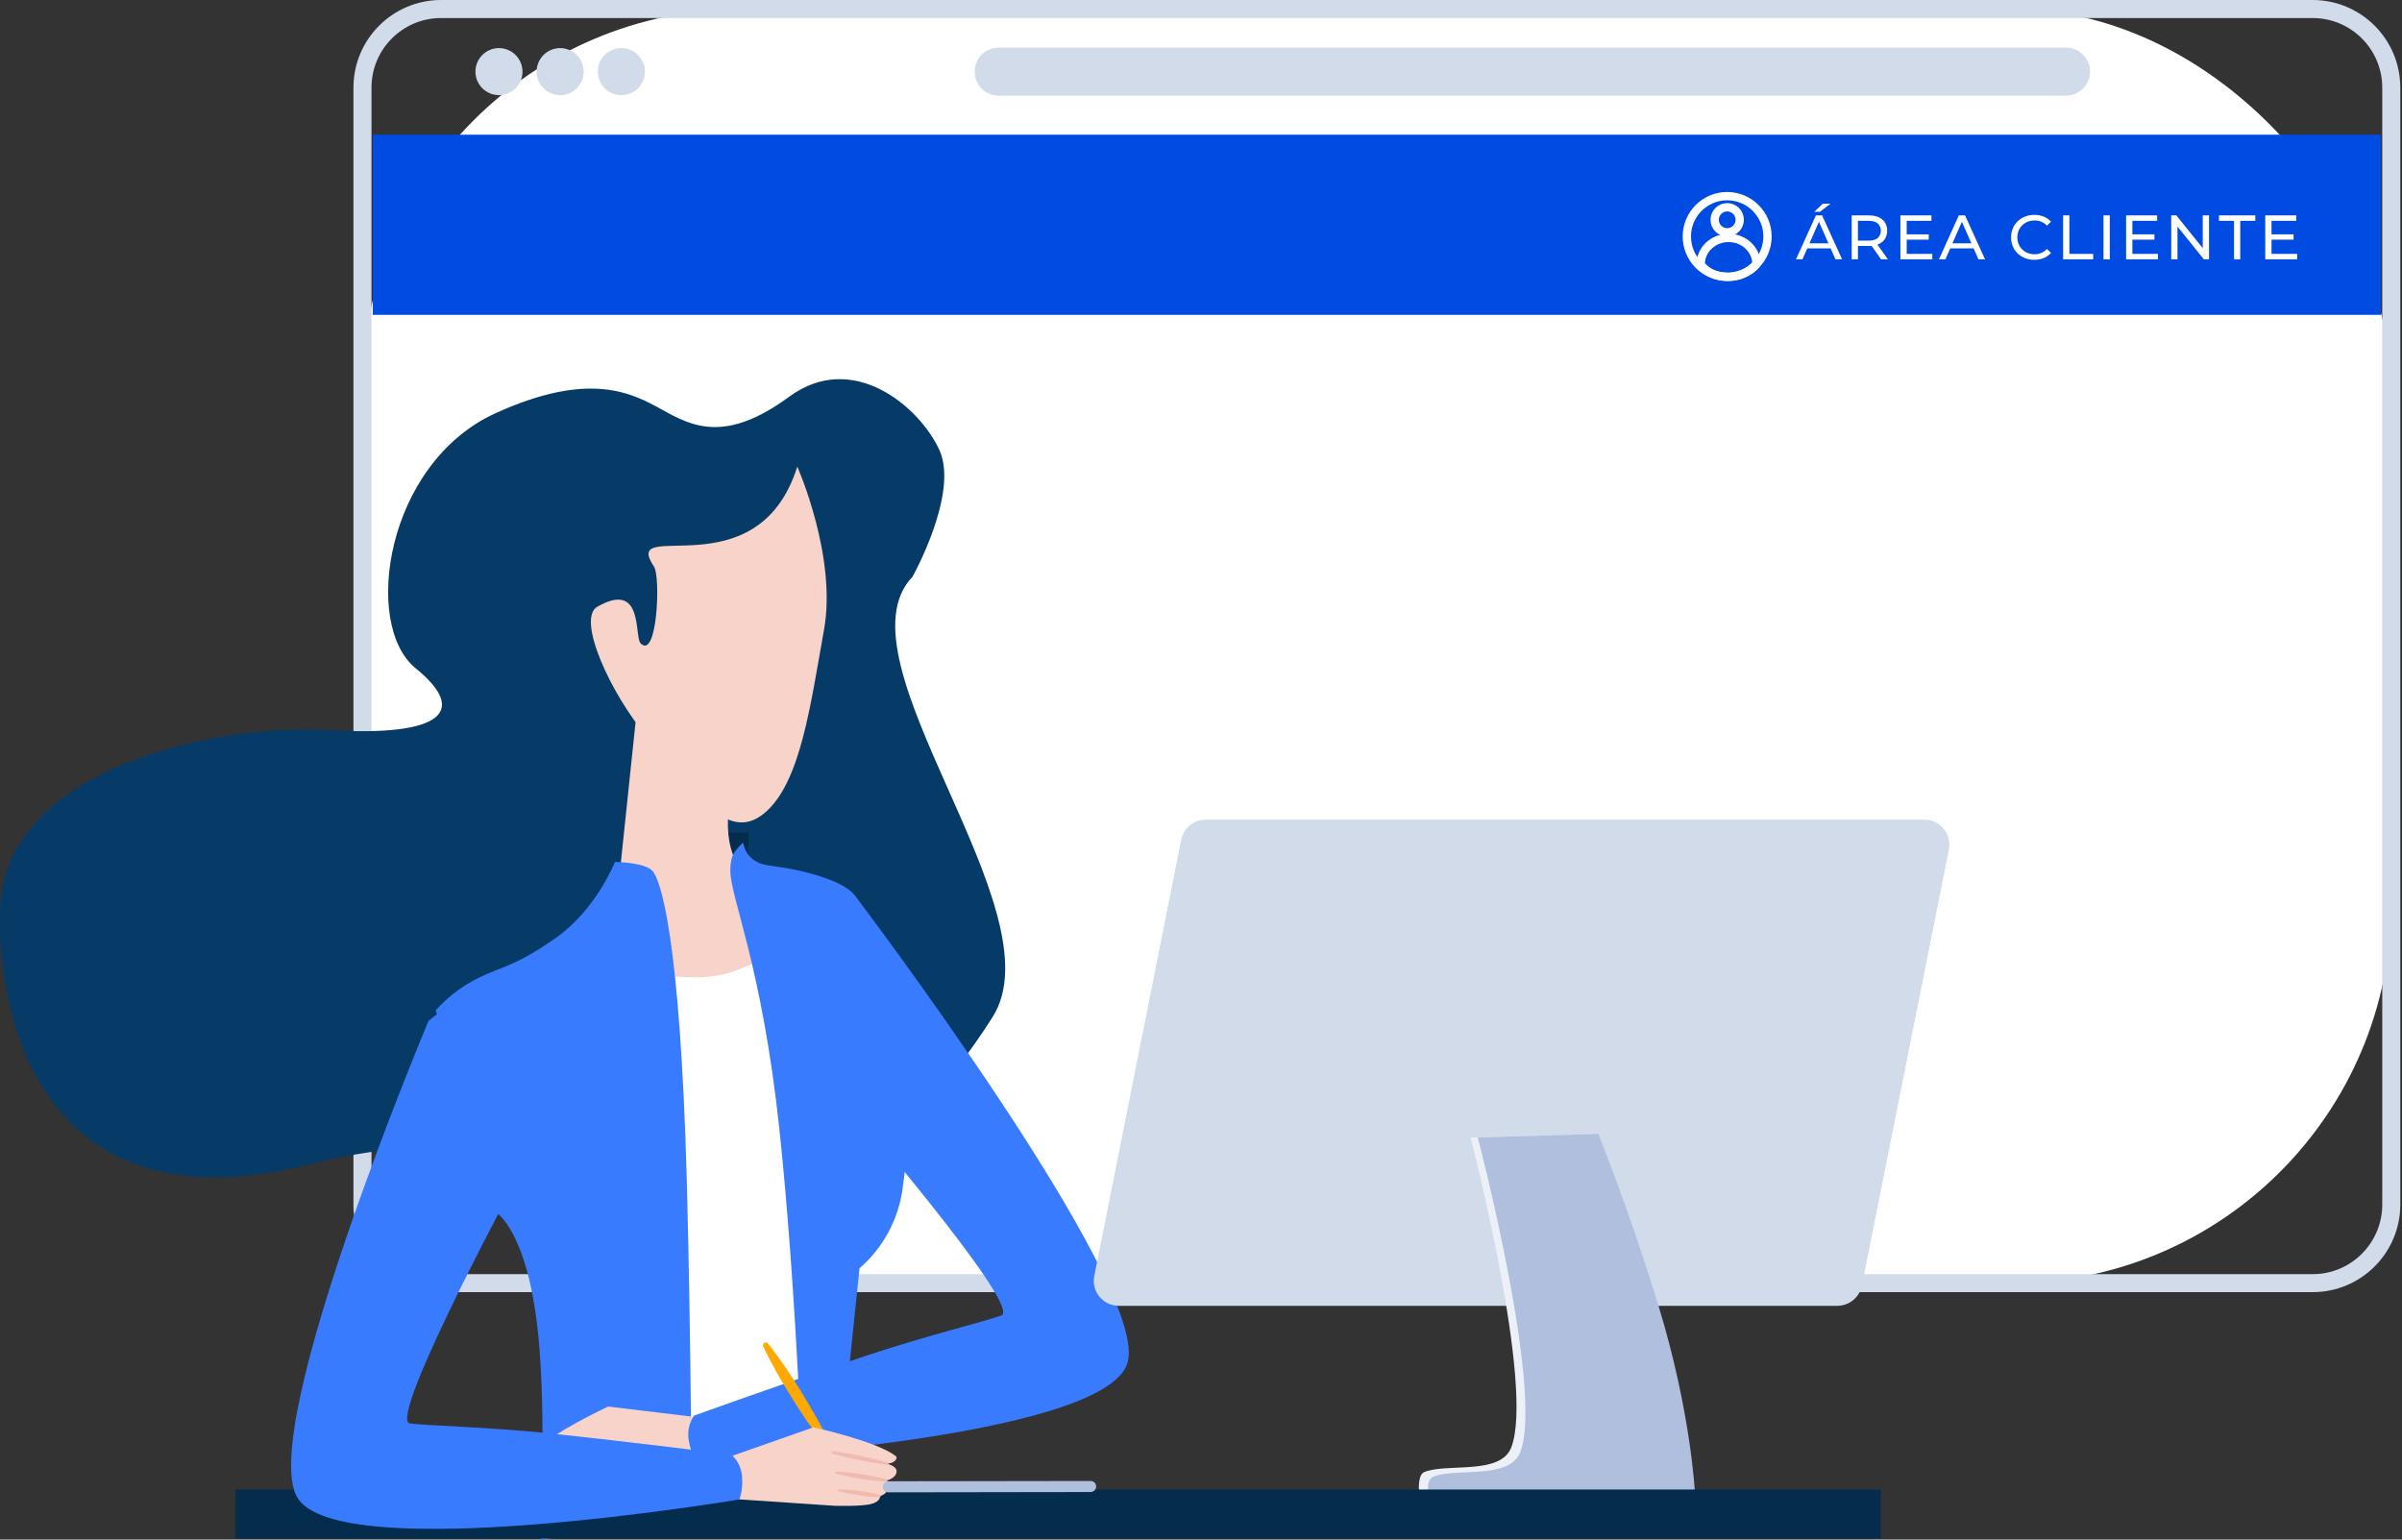 <?xml version="1.0" encoding="UTF-8"?>
<svg width="468px" height="300px" viewBox="0 0 468 300" version="1.1" xmlns="http://www.w3.org/2000/svg" xmlns:xlink="http://www.w3.org/1999/xlink">
    <rect x="0" y="0" width="468" height="300" fill="#333333" stroke="none"/>
    <title>shutterstock_1919809130 [Convertido]-01</title>
    <g id="Ventajas-usuario-Cesnet" stroke="none" stroke-width="1" fill="none" fill-rule="evenodd">
        <g transform="translate(-803, -532)" id="shutterstock_1919809130-[Convertido]-01">
            <g transform="translate(803, 532)">
                <g id="window" transform="translate(68.865, 0)" fill-rule="nonzero">
                    <rect id="Rectangle" fill="#FFFFFF" x="1.75" y="1.758" width="395.296" height="248.27" rx="74"></rect>
                    <path d="M381.741,251.785 L17.054,251.785 C7.642,251.771 0.016,244.145 0,234.734 L0,17.062 C0.01,7.646 7.638,0.015 17.054,3.79268925e-15 L381.741,3.79268925e-15 C391.16,0.01 398.793,7.643 398.803,17.062 L398.803,234.734 C398.787,244.149 391.156,251.775 381.741,251.785 Z M17.054,3.516 C9.579,3.528 3.524,9.587 3.516,17.062 L3.516,234.734 C3.525,242.211 9.585,248.271 17.062,248.28 L381.741,248.28 C389.219,248.271 395.278,242.211 395.287,234.734 L395.287,17.062 C395.278,9.585 389.219,3.525 381.741,3.516 L17.054,3.516 Z" id="Shape" fill="#D1DBEA"></path>
                    <rect id="Rectangle" fill="#004BE2" x="3.776" y="26.247" width="391.24" height="35.103"></rect>
                    <path d="M333.68,18.632 L125.714,18.632 C124.474,18.632 123.285,18.139 122.408,17.262 C121.532,16.385 121.04,15.196 121.04,13.956 L121.04,13.956 C121.04,12.716 121.532,11.527 122.409,10.651 C123.285,9.774 124.474,9.282 125.714,9.282 L333.68,9.282 C336.259,9.285 338.347,11.377 338.347,13.956 L338.347,13.956 C338.347,16.535 336.259,18.627 333.68,18.632 Z" id="Path" fill="#D1DBEA"></path>
                    <path d="M28.354,18.543 C26.499,18.544 24.825,17.427 24.115,15.713 C23.404,13.999 23.796,12.025 25.108,10.713 C26.42,9.401 28.393,9.008 30.107,9.718 C31.821,10.428 32.939,12.1 32.939,13.956 C32.936,16.487 30.885,18.538 28.354,18.543 Z" id="Path" fill="#D1DBEA"></path>
                    <path d="M40.275,18.543 C38.419,18.544 36.746,17.427 36.035,15.713 C35.325,13.999 35.717,12.025 37.029,10.713 C38.34,9.401 40.313,9.008 42.028,9.718 C43.742,10.428 44.86,12.1 44.86,13.956 C44.858,16.487 42.807,18.54 40.275,18.543 Z" id="Path" fill="#D1DBEA"></path>
                    <path d="M52.196,18.543 C49.662,18.543 47.609,16.489 47.609,13.956 C47.609,11.422 49.662,9.369 52.196,9.369 C54.729,9.369 56.783,11.422 56.783,13.956 C56.781,16.488 54.728,18.541 52.196,18.543 Z" id="Path" fill="#D1DBEA"></path>
                </g>
                <g id="Group" transform="translate(328.659, 38.219)">
                    <g id="Más-información" transform="translate(21.267, 1.462)" fill="#FFFFFF" fill-rule="nonzero">
                        <g id="Group">
                            <path d="M6.75,8.713 L2.2,8.713 L1.257,10.856 L0,10.856 L3.88,2.289 L5.092,2.289 L8.984,10.856 L7.698,10.856 L6.75,8.713 Z M6.322,7.735 L4.473,3.537 L2.624,7.735 L6.322,7.735 Z M5.232,0 L6.726,0 L4.67,1.59 L3.568,1.59 L5.232,0 Z" id="Shape"></path>
                            <path d="M16.576,10.856 L14.729,8.225 C14.5,8.242 14.316,8.248 14.192,8.248 L12.074,8.248 L12.074,10.856 L10.849,10.856 L10.849,2.289 L14.192,2.289 C15.295,2.289 16.167,2.554 16.81,3.084 C17.452,3.613 17.771,4.344 17.765,5.276 C17.783,5.876 17.611,6.466 17.275,6.963 C16.93,7.442 16.441,7.798 15.879,7.979 L17.91,10.856 L16.576,10.856 Z M15.925,6.707 C16.315,6.334 16.536,5.818 16.536,5.278 C16.536,4.738 16.315,4.222 15.925,3.849 C15.511,3.518 14.924,3.352 14.15,3.352 L12.07,3.352 L12.07,7.21 L14.15,7.21 C14.928,7.21 15.521,7.042 15.925,6.707 Z" id="Shape"></path>
                            <polygon id="Path" points="26.563 9.791 26.563 10.856 20.346 10.856 20.346 2.289 26.394 2.289 26.394 3.352 21.571 3.352 21.571 5.985 25.866 5.985 25.866 7.019 21.571 7.019 21.571 9.784"></polygon>
                            <path d="M34.604,8.713 L30.054,8.713 L29.111,10.856 L27.85,10.856 L31.731,2.289 L32.941,2.289 L36.834,10.856 L35.549,10.856 L34.604,8.713 Z M34.176,7.735 L32.327,3.537 L30.48,7.735 L34.176,7.735 Z" id="Shape"></path>
                            <path d="M44.107,10.384 C43.434,10.02 42.874,9.478 42.486,8.819 C41.702,7.424 41.702,5.721 42.486,4.327 C42.874,3.664 43.437,3.122 44.113,2.759 C44.828,2.375 45.629,2.179 46.44,2.19 C47.068,2.182 47.691,2.297 48.274,2.527 C48.819,2.744 49.306,3.086 49.695,3.524 L48.899,4.296 C48.277,3.628 47.4,3.259 46.488,3.28 C45.885,3.272 45.291,3.419 44.763,3.708 C44.259,3.983 43.842,4.392 43.557,4.889 C42.978,5.936 42.978,7.207 43.557,8.254 C43.842,8.751 44.259,9.16 44.763,9.435 C45.291,9.725 45.885,9.874 46.488,9.865 C47.402,9.881 48.28,9.504 48.899,8.831 L49.695,9.6 C49.303,10.041 48.815,10.385 48.268,10.605 C47.683,10.838 47.058,10.954 46.428,10.947 C45.619,10.961 44.82,10.767 44.107,10.384 L44.107,10.384 Z" id="Path"></path>
                            <polygon id="Path" points="52.045 2.289 53.269 2.289 53.269 9.791 57.908 9.791 57.908 10.856 52.047 10.856"></polygon>
                            <polygon id="Path" points="59.914 2.289 61.138 2.289 61.138 10.856 59.914 10.856"></polygon>
                            <polygon id="Path" points="70.524 9.791 70.524 10.856 64.319 10.856 64.319 2.289 70.364 2.289 70.364 3.352 65.541 3.352 65.541 5.985 69.837 5.985 69.837 7.019 65.541 7.019 65.541 9.784"></polygon>
                            <polygon id="Path" points="80.475 2.289 80.475 10.856 79.472 10.856 74.331 4.467 74.331 10.856 73.107 10.856 73.107 2.289 74.112 2.289 79.251 8.678 79.251 2.289"></polygon>
                            <polygon id="Path" points="85.346 3.352 82.409 3.352 82.409 2.289 89.495 2.289 89.495 3.352 86.558 3.352 86.558 10.856 85.346 10.856"></polygon>
                            <polygon id="Path" points="97.645 9.791 97.645 10.856 91.428 10.856 91.428 2.289 97.473 2.289 97.473 3.352 92.653 3.352 92.653 5.985 96.948 5.985 96.948 7.019 92.653 7.019 92.653 9.784"></polygon>
                        </g>
                    </g>
                    <g id="area-cliente" stroke="#FFFFFF" stroke-width="1.62">
                        <path d="M7.859,-5.87800247e-15 C3.519,-5.87800247e-15 0,3.519 0,7.859 C0,12.199 3.519,15.718 7.859,15.718 C12.199,15.718 15.718,12.199 15.718,7.859 C15.708,3.523 12.195,0.01 7.859,-5.87800247e-15 L7.859,-5.87800247e-15 Z" id="Shape"></path>
                        <path d="M8.13,8.14 C5.137,8.14 2.703,10.43 2.703,13.246 C2.703,13.352 4.202,15.728 8.13,15.728 C11.615,15.728 13.557,13.346 13.557,13.246 C13.557,10.43 11.133,8.14 8.13,8.14 Z" id="Shape-2"></path>
                        <path d="M7.859,2.169 C6.511,2.172 5.419,3.266 5.421,4.615 C5.422,5.963 6.516,7.055 7.864,7.054 C9.213,7.054 10.306,5.96 10.306,4.612 C10.303,3.262 9.209,2.169 7.859,2.169 Z" id="Shape-3"></path>
                    </g>
                </g>
                <path d="M177.796,112.376 C177.796,112.376 186.888,96.133 183.026,87.689 C179.165,79.245 166.159,68.199 153.787,77.29 C141.416,86.382 134.942,83.139 129.048,79.863 C123.154,76.587 114.937,72.164 96.56,80.513 C75.119,90.278 70.574,121.747 80.964,130.198 C91.354,138.648 86.169,143.566 64.096,142.276 C42.023,140.985 4.29,149.411 0.397,173.482 C-1.398,184.554 0.397,242.363 60.828,226.767 C121.259,211.171 155.053,258.617 193.396,198.175 C206.49,177.496 162.194,128.62 177.796,112.376 Z" id="Path" fill="#053B66" fill-rule="nonzero"></path>
                <rect id="Rectangle" fill="#042C4D" fill-rule="nonzero" x="140.08" y="162.212" width="5.76" height="6.891"></rect>
                <path d="M144.658,154.076 C143.413,153.988 142.311,154.875 142.129,156.109 C141.966,157.253 141.864,158.404 141.825,159.559 C141.538,168.837 146.193,170.861 146.193,170.861 L153.295,185.131 C153.295,185.131 149.02,193.456 140.392,193.869 C116.447,195.032 120.225,175.12 120.225,175.12 L124.442,134.907 L144.658,154.076 Z" id="Path" fill="#F7D3C9" fill-rule="nonzero"></path>
                <path d="M122.689,189.051 C122.689,189.051 132.227,191.059 138.882,190.231 C145.537,189.404 152.251,184.441 152.251,184.441 L159.748,295.105 L126.744,297.191 L122.689,189.051 Z" id="Path" fill="#FFFFFF" fill-rule="nonzero"></path>
                <path d="M119.804,167.958 C119.804,167.958 125.445,168.007 127.073,169.643 C128.701,171.279 132.523,182.699 133.821,230.225 C134.665,262.039 134.783,296.72 134.783,296.72 L105.264,300 C105.264,300 106.481,276.386 104.894,260.36 C102.836,239.637 96.562,236.163 96.562,236.163 L84.897,196.868 C87.187,194.311 89.935,192.206 93,190.662 C97.732,188.292 100.278,188.387 108.257,182.784 C116.236,177.182 119.804,167.958 119.804,167.958 Z" id="Path" fill="#387BFF" fill-rule="nonzero"></path>
                <path d="M144.743,164.21 C144.25,164.664 143.796,165.158 143.384,165.687 C142.745,166.411 142.297,167.548 142.297,169.658 C142.297,174.954 148.396,187.857 151.845,219.959 C155.295,252.061 156.712,294.904 156.712,294.904 L162.502,294.904 L167.466,247.143 C172.13,243.087 175.133,237.452 175.9,231.319 C179.56,204.609 176.355,191.503 168.856,178.294 C168.198,177.136 167.509,175.975 166.787,174.811 C165.042,171.986 158.548,170.274 155.293,169.556 C152.038,168.839 149.001,168.715 147.769,168.098 C144.803,166.675 144.929,164.086 144.743,164.21 Z" id="Path" fill="#387BFF" fill-rule="nonzero"></path>
                <path d="M135.679,276.144 L118.494,274.076 C118.494,274.076 107.02,279.408 104.061,283.01 C103.6,283.579 104.849,284.493 106.234,284.005 C106.234,284.005 104.313,284.847 104.551,285.916 C104.845,287.25 106.838,287.275 106.838,287.275 C106.59,287.871 106.64,288.55 106.975,289.103 C107.435,289.622 108.087,289.929 108.78,289.953 C108.78,289.953 108.739,290.987 110.757,291.078 C112.776,291.169 117.874,289.864 117.874,289.864 L136.773,284.319 L135.679,276.144 Z" id="Path" fill="#F7D3C9" fill-rule="nonzero"></path>
                <path d="M166.798,174.805 C166.798,174.805 224.199,250.534 219.684,265.563 C215.169,280.593 135.616,284.675 135.616,284.675 C134.921,283.52 134.456,282.242 134.245,280.911 C133.858,279.161 134.212,277.328 135.224,275.848 C135.224,275.848 153.156,269.377 169.464,263.942 C180.47,260.286 192.67,257.289 195.109,256.323 C199.429,254.615 162.496,211.984 162.496,211.984 C162.496,211.984 151.024,193.007 158.689,181.237 C163.276,174.183 166.798,174.805 166.798,174.805 Z" id="Path" fill="#387BFF" fill-rule="nonzero"></path>
                <path d="M357.991,254.449 L217.978,254.449 C216.518,254.449 215.135,253.796 214.21,252.666 C213.285,251.537 212.916,250.052 213.205,248.621 L230.141,163.648 C230.593,161.365 232.595,159.719 234.922,159.718 L374.935,159.718 C376.396,159.716 377.781,160.369 378.708,161.499 C379.634,162.628 380.005,164.114 379.717,165.546 L362.758,250.52 C362.307,252.797 360.313,254.441 357.991,254.449 Z" id="Path" fill="#D1DBEA" fill-rule="nonzero"></path>
                <path d="M276.467,290.352 L328.446,290.807 C327.526,278.233 325.177,265.804 321.445,253.761 C315.542,234.438 310.008,220.979 310.008,220.979 L286.537,221.669 C286.537,221.669 299.121,270.25 294.431,282.092 C292.28,287.506 281.881,285.043 277.487,286.849 C276.24,287.341 276.467,290.352 276.467,290.352 Z" id="Path" fill="#EDF1F7" fill-rule="nonzero"></path>
                <path d="M278.237,290.352 L330.226,290.807 C330.226,290.807 329.484,275.263 323.209,254.685 C317.305,235.371 311.4,220.947 311.4,220.947 L287.929,221.64 C287.929,221.64 300.883,271.156 296.185,282.99 C294.034,288.404 283.635,285.941 279.251,287.746 C278.01,288.298 278.237,290.352 278.237,290.352 Z" id="Path" fill="#B0BFDE" fill-rule="nonzero"></path>
                <rect id="Rectangle" fill="#042C4D" fill-rule="nonzero" x="45.837" y="290.243" width="320.605" height="9.547"></rect>
                <path d="M149.626,261.787 C150.824,263.278 151.922,264.823 153.001,266.391 C153.541,267.175 154.054,267.977 154.577,268.761 C155.1,269.545 155.599,270.364 156.087,271.172 C157.082,272.783 158.052,274.411 158.982,276.065 C159.913,277.72 160.821,279.389 161.63,281.126 C161.742,281.373 161.654,281.666 161.423,281.809 C161.192,281.952 160.891,281.902 160.72,281.691 C159.53,280.198 158.445,278.646 157.346,277.077 C156.248,275.507 155.253,273.915 154.244,272.32 C153.746,271.476 153.258,270.701 152.768,269.89 C152.277,269.079 151.798,268.254 151.343,267.429 C150.406,265.741 149.512,264.105 148.712,262.368 C148.651,262.238 148.645,262.09 148.694,261.955 C148.742,261.821 148.843,261.711 148.973,261.651 C149.195,261.537 149.467,261.594 149.626,261.787 L149.626,261.787 Z" id="Path" fill="#FFA900" fill-rule="nonzero"></path>
                <path d="M142.17,283.858 L158.498,278.123 C158.498,278.123 170.855,280.847 174.524,283.724 C175.097,284.179 174.078,285.343 172.618,285.171 C172.618,285.171 174.686,285.585 174.686,286.673 C174.686,288.04 172.746,288.495 172.746,288.495 C173.118,289.023 173.216,289.697 173.008,290.309 C172.674,290.913 172.107,291.355 171.439,291.531 C171.439,291.531 171.701,292.526 169.753,293.057 C167.805,293.589 162.542,293.411 162.542,293.411 L142.894,292.087 L142.17,283.858 Z" id="Path" fill="#F7D3C9" fill-rule="nonzero"></path>
                <path d="M172.829,285.403 C171.927,285.302 171.023,285.159 170.121,285.016 C169.22,284.874 168.324,284.696 167.433,284.518 C166.541,284.34 165.646,284.146 164.759,283.926 L163.435,283.598 C162.997,283.471 162.55,283.354 162.111,283.219 C162.023,283.173 161.977,283.074 161.999,282.976 C162.02,282.879 162.105,282.809 162.204,282.805 C162.659,282.847 163.106,282.915 163.561,282.975 L164.912,283.182 C165.813,283.333 166.707,283.511 167.6,283.687 C168.494,283.862 169.387,284.067 170.272,284.286 C171.157,284.506 172.045,284.725 172.922,284.985 C173.035,285.022 173.098,285.142 173.064,285.256 C173.029,285.354 172.932,285.415 172.829,285.403 L172.829,285.403 Z" id="Path" fill="#EFBBAF" fill-rule="nonzero"></path>
                <path d="M172.686,288.7 C171.856,288.685 171.027,288.623 170.204,288.514 C169.402,288.42 168.568,288.307 167.749,288.168 C166.113,287.916 164.491,287.575 162.891,287.147 C162.777,287.128 162.7,287.02 162.718,286.906 C162.737,286.791 162.845,286.714 162.959,286.733 C164.611,286.823 166.258,286.998 167.892,287.256 C168.736,287.382 169.53,287.527 170.338,287.686 C171.147,287.846 171.958,288.042 172.75,288.278 C172.855,288.307 172.922,288.41 172.908,288.518 C172.893,288.626 172.801,288.707 172.692,288.708 L172.686,288.7 Z" id="Path" fill="#EFBBAF" fill-rule="nonzero"></path>
                <path d="M171.387,291.736 C170.047,291.713 168.711,291.591 167.389,291.372 C166.061,291.18 164.743,290.922 163.441,290.596 C163.327,290.561 163.261,290.443 163.29,290.327 C163.32,290.231 163.409,290.165 163.509,290.166 C164.847,290.22 166.182,290.342 167.507,290.53 C168.834,290.691 170.148,290.95 171.437,291.306 C171.542,291.335 171.609,291.438 171.594,291.546 C171.58,291.654 171.488,291.735 171.379,291.736 L171.387,291.736 Z" id="Path" fill="#EFBBAF" fill-rule="nonzero"></path>
                <path d="M83.495,198.926 C83.495,198.926 50.198,278.005 57.865,291.703 C65.531,305.4 144.077,292.174 144.077,292.174 C144.505,290.896 144.683,289.547 144.6,288.201 C144.599,286.409 143.858,284.696 142.551,283.469 C142.551,283.469 123.642,281.033 106.545,279.252 C95.007,278.063 82.449,277.778 79.851,277.364 C75.272,276.63 102.109,227.022 102.109,227.022 C102.109,227.022 109.194,206.011 99.174,196.177 C93.168,190.281 83.495,198.926 83.495,198.926 Z" id="Path" fill="#387BFF" fill-rule="nonzero"></path>
                <path d="M172.99,290.791 C172.432,290.742 172.005,290.275 172.005,289.715 C172.005,289.156 172.432,288.689 172.99,288.64 L212.491,288.582 C212.777,288.579 213.052,288.691 213.255,288.892 C213.458,289.093 213.571,289.367 213.571,289.653 C213.566,290.247 213.086,290.728 212.491,290.733 L173.004,290.791 L172.99,290.791 Z" id="Path" fill="#B0BFDE" fill-rule="nonzero"></path>
                <path d="M155.344,90.928 C155.344,90.928 163.137,108.472 160.54,122.777 C157.942,137.082 156.029,152.676 148.842,158.521 C141.655,164.365 135.348,154.465 126.07,143.576 C118.914,135.116 112.28,120.55 116.387,118.221 C125.487,113.026 123.532,124.074 124.823,125.373 C128.078,128.62 128.728,112.376 127.429,110.428 C120.697,100.367 147.543,115.623 155.344,90.928 Z" id="Path" fill="#F7D3C9" fill-rule="nonzero"></path>
            </g>
        </g>
    </g>
</svg>